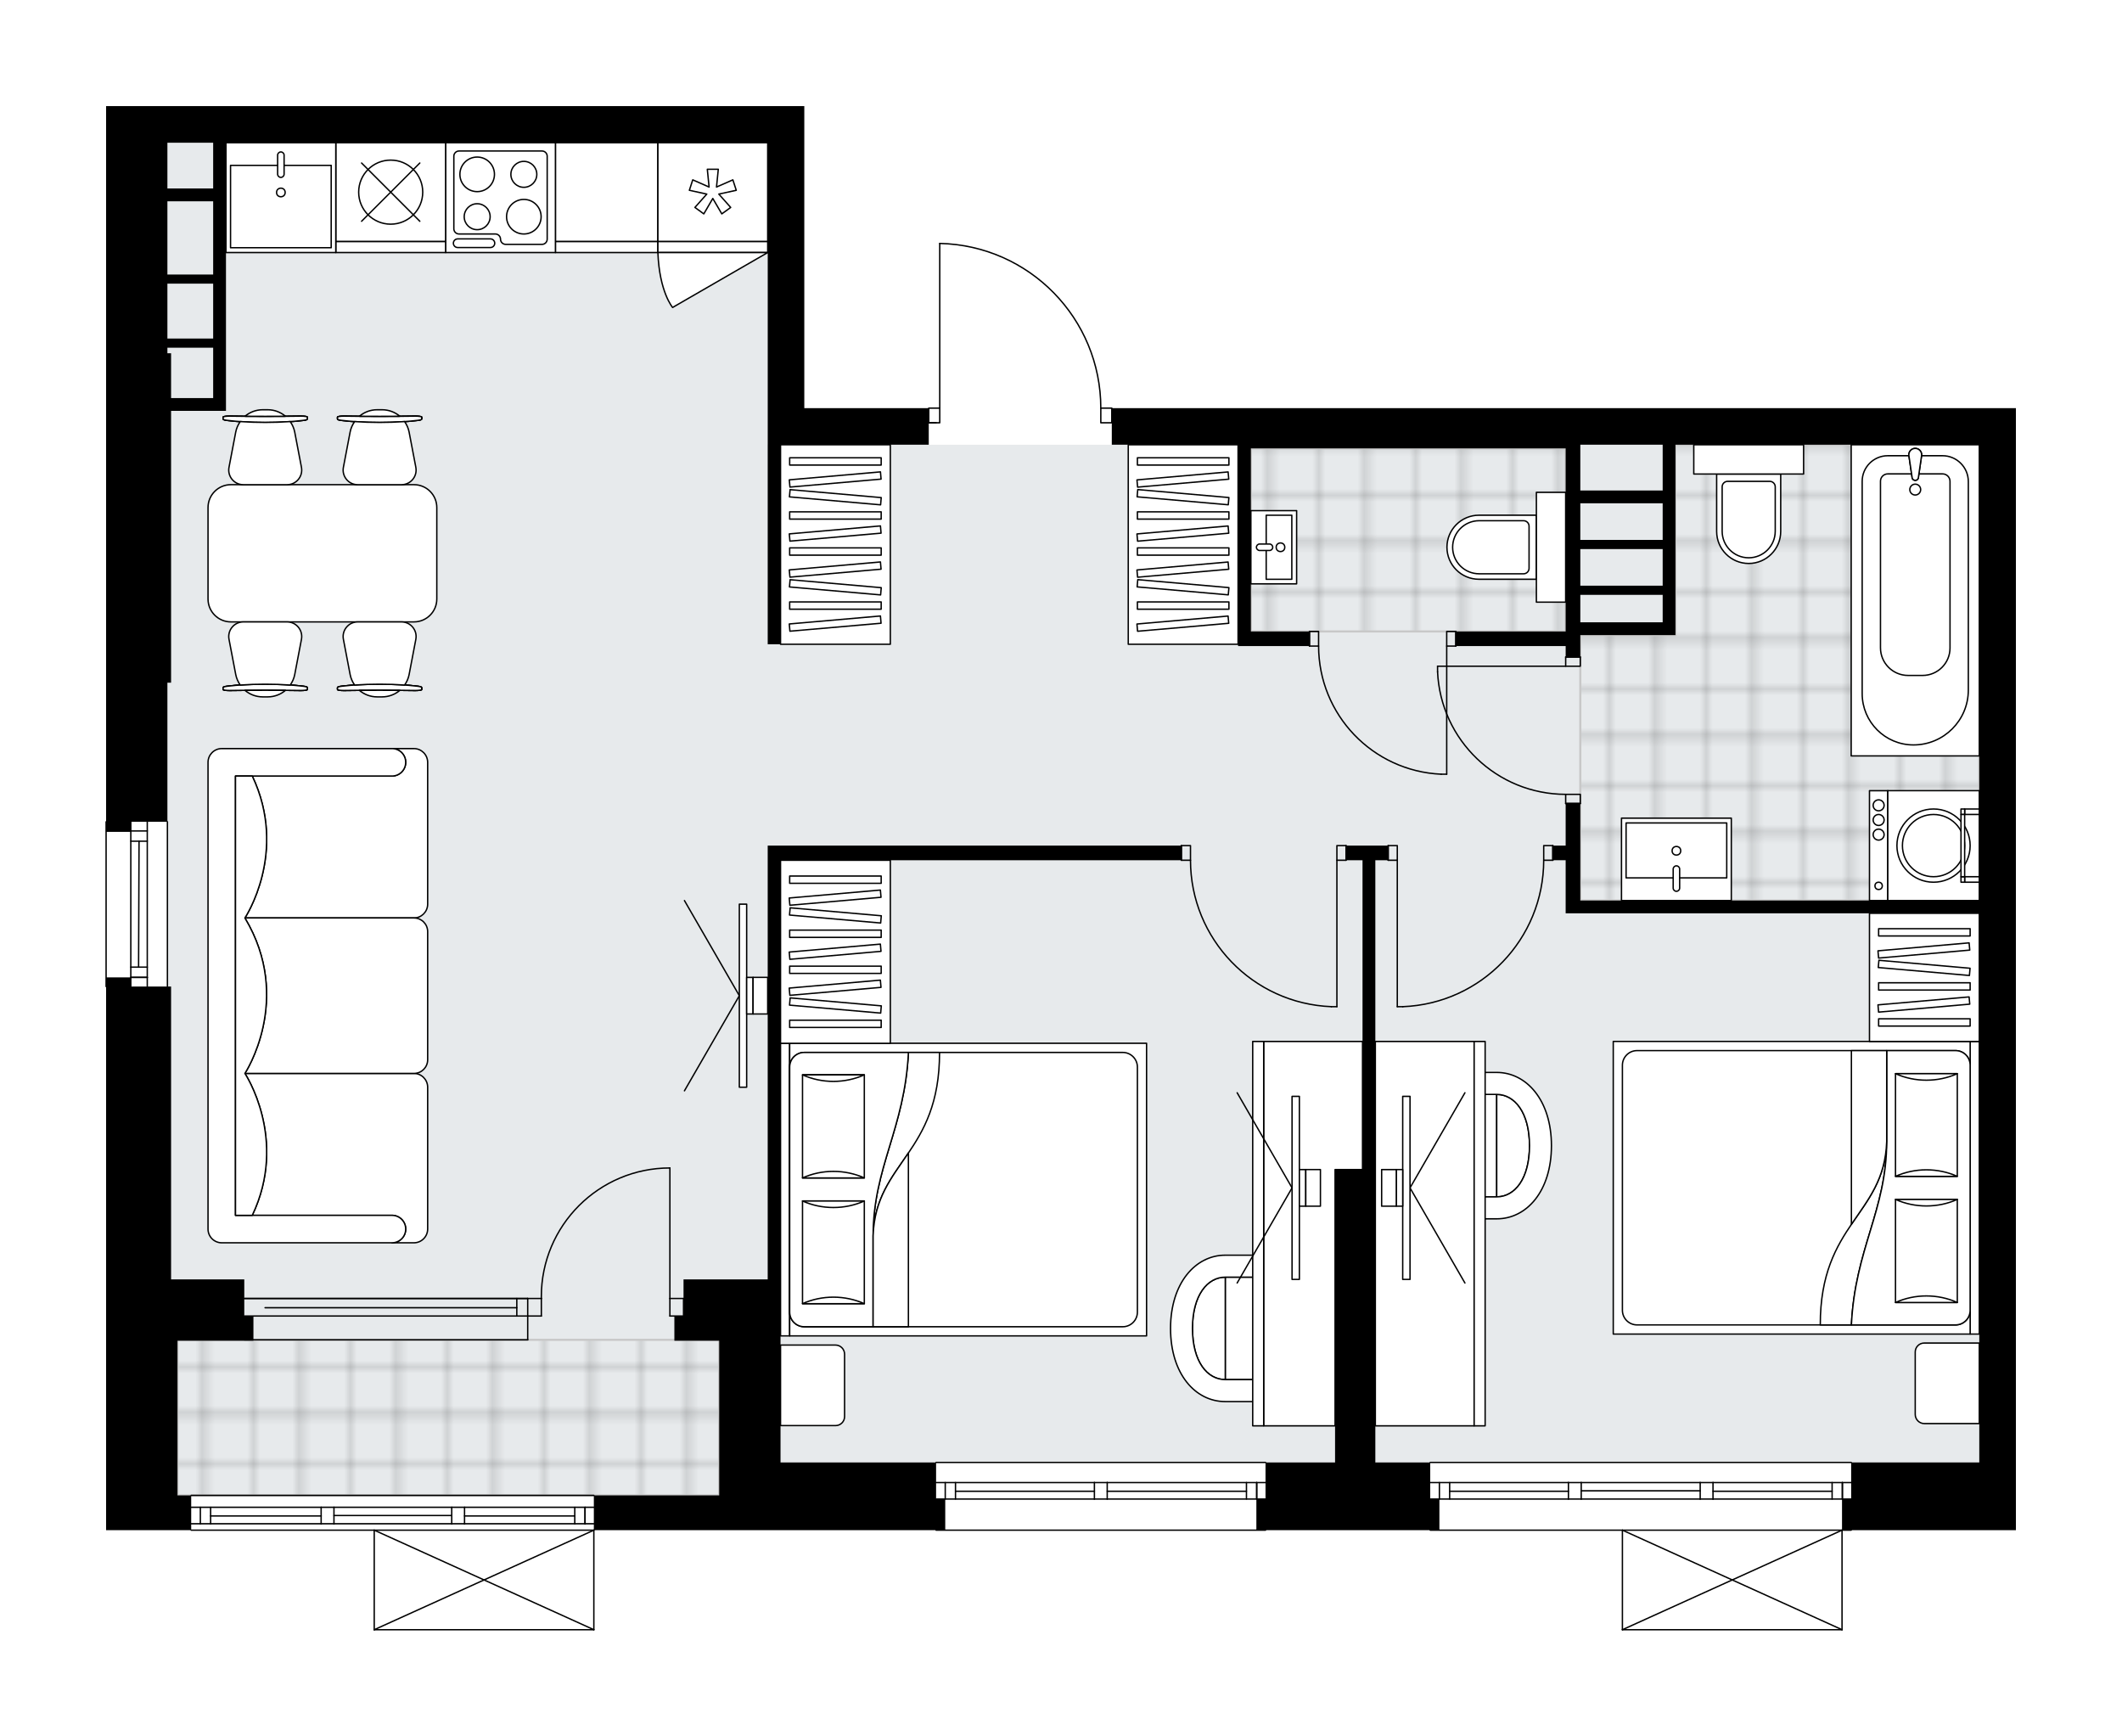 <svg xmlns="http://www.w3.org/2000/svg" xmlns:xlink="http://www.w3.org/1999/xlink" height="1636.2px" id="Layer_1" style="enable-background:new 0 0 2000 1636.2;" version="1.1" viewBox="0 0 2000 1636.2" width="2000px" x="0px" y="0px" xml:space="preserve">
<style type="text/css">
	.st0{fill:none;}
	.st1{opacity:0.25;fill:none;stroke:#010101;stroke-width:0.4;stroke-miterlimit:10;}
	.st2{fill:#FFFFFF;}
	.st3{fill:#E7EAEC;}
	.st4{fill:url(#SVGID_1_);stroke:#C8C8C8;stroke-width:2;stroke-linecap:round;stroke-linejoin:round;stroke-miterlimit:10;}
	
		.st5{fill:url(#SVGID_00000120521887518268650220000001954809107072415888_);stroke:#C8C8C8;stroke-width:2;stroke-linecap:round;stroke-linejoin:round;stroke-miterlimit:10;}
	
		.st6{fill:url(#SVGID_00000075863267358417985260000000658132245100030110_);stroke:#C8C8C8;stroke-width:2;stroke-linecap:round;stroke-linejoin:round;stroke-miterlimit:10;}
	.st7{fill:none;stroke:#000000;stroke-width:1.3;stroke-linecap:round;stroke-linejoin:round;stroke-miterlimit:10;}
	.st8{fill:#FFFFFF;stroke:#000000;stroke-width:1.3;stroke-linecap:round;stroke-linejoin:round;stroke-miterlimit:10;}
	.st9{fill:none;stroke:#000000;stroke-width:1.3;stroke-linecap:round;stroke-linejoin:round;}
	.st10{fill:none;stroke:#000000;stroke-width:1.3;stroke-linecap:round;stroke-linejoin:round;stroke-dasharray:9.46,9.46;}
	.st11{fill:none;stroke:#000000;stroke-width:1.3;stroke-linecap:round;stroke-linejoin:round;stroke-dasharray:10.043,10.043;}
	.st12{font-family: 'Arial-BoldMT','Arial'; font-weight:bold;}
	.st13{font-size:91.279px;}
	.st14{font-size:76.066px;}
	.st15{font-family: 'ArialMT','Arial';}
	.st16{font-size:40px;}
</style>
<pattern height="14.57" id="New_Pattern_Swatch_2" patternUnits="userSpaceOnUse" style="overflow:visible;" viewBox="7.49 -22.06 14.57 14.57" width="14.57" x="-905.78" y="3026.14">
	<g>
		<rect class="st0" height="14.57" width="14.57" x="7.49" y="-22.06" />
		<g>
			<rect class="st1" height="7.29" width="7.29" x="14.77" y="-7.49" />
		</g>
		<g>
			<rect class="st1" height="7.29" width="7.29" x="0.2" y="-7.49" />
		</g>
		<g>
			<rect class="st1" height="7.29" width="7.29" x="22.06" y="-14.77" />
		</g>
		<g>
			<rect class="st1" height="7.29" width="7.29" x="7.49" y="-14.77" />
			<rect class="st1" height="7.29" width="7.29" x="14.77" y="-22.06" />
		</g>
		<g>
			<rect class="st1" height="7.29" width="7.29" x="0.2" y="-22.06" />
		</g>
		<g>
			<rect class="st1" height="7.29" width="7.29" x="22.06" y="-29.35" />
		</g>
		<g>
			<rect class="st1" height="7.29" width="7.29" x="7.49" y="-29.35" />
		</g>
	</g>
</pattern>
<path class="st2" d="M1489.46,384.62H1900v34.5v959.08v34.5  v29.32h-154.6c0,0.36-0.29,0.65-0.65,0.65h-7.97v93.15c0,0,0,0.01,0,0.01c0,0.04-0.01,0.07-0.02,0.11c-0.01,0.05-0.01,0.1-0.03,0.15  c0,0,0,0,0,0.01c0,0.01-0.01,0.01-0.01,0.01c-0.05,0.09-0.12,0.17-0.2,0.23c-0.02,0.02-0.04,0.03-0.07,0.05  c-0.09,0.05-0.19,0.09-0.31,0.09c0,0,0,0-0.01,0c0,0,0,0,0,0h-206.99c0,0,0,0,0,0c0,0,0,0-0.01,0c-0.11,0-0.21-0.04-0.31-0.09  c-0.02-0.01-0.04-0.03-0.07-0.05c-0.08-0.06-0.16-0.14-0.2-0.23c0-0.01-0.01-0.01-0.01-0.01c0,0,0,0,0-0.01  c-0.02-0.05-0.02-0.1-0.03-0.15c-0.01-0.04-0.02-0.07-0.02-0.11c0,0,0-0.01,0-0.01v-93.15h-180.47c-0.36,0-0.65-0.29-0.65-0.65  h-153.95c0,0.36-0.29,0.65-0.65,0.65H882.27c-0.36,0-0.65-0.29-0.65-0.65H677.86h-31.91h-85.6v93.8c0,0,0,0.01,0,0.01  c0,0.04-0.01,0.07-0.02,0.11c-0.01,0.05-0.01,0.1-0.03,0.15c0,0,0,0,0,0.01c0,0.01-0.01,0.01-0.01,0.01  c-0.05,0.09-0.12,0.17-0.2,0.23c-0.02,0.02-0.04,0.03-0.07,0.05c-0.09,0.05-0.19,0.09-0.31,0.09c0,0,0,0-0.01,0c0,0,0,0,0,0H352.71  c0,0,0,0,0,0c0,0,0,0-0.01,0c-0.11,0-0.21-0.04-0.31-0.09c-0.02-0.01-0.04-0.03-0.07-0.05c-0.08-0.06-0.16-0.14-0.2-0.23  c0-0.01-0.01-0.01-0.01-0.01c0,0,0,0,0-0.01c-0.02-0.05-0.02-0.1-0.03-0.15c-0.01-0.04-0.02-0.07-0.02-0.11c0,0,0-0.01,0-0.01  v-93.15H180.21c-0.36,0-0.65-0.29-0.65-0.65h-12.29H100v-178.53V930.36c0,0,0,0,0,0c-0.36,0-0.65-0.29-0.65-0.65V774.46  c0-0.36,0.29-0.65,0.65-0.65c0,0,0,0,0,0v-61.45v-69V332.87V100h57.79h600.29v34.5v250.12h116.65c0-0.36,0.29-0.65,0.65-0.65h9.7  V229.41c0,0,0-0.01,0-0.01c0,0,0,0,0-0.01c0-0.02,0.01-0.03,0.01-0.05c0.03-0.33,0.3-0.59,0.64-0.59c0,0,0,0,0.01,0c0,0,0,0,0.01,0  c40.98,0.91,79.33,17.55,107.99,46.85c28.51,29.15,44.27,67.61,44.44,108.35h9.71c0.36,0,0.65,0.29,0.65,0.65h118.37H1489.46z" id="background" />
<g id="floor">
	<polygon class="st3" points="723.57,419.12 723.57,134.5 157.79,134.5 157.79,1262.63 167.27,1262.63 167.27,1409.25    677.86,1409.25 677.86,1378.2 1865.5,1378.2 1865.5,419.12  " />
	<pattern id="SVGID_1_" patternTransform="matrix(6.085 0 0 6.085 31535.893 50645.906)" xlink:href="#New_Pattern_Swatch_2">
	</pattern>
	<rect class="st4" height="146.62" width="510.59" x="167.27" y="1262.63" />
	
		<pattern id="SVGID_00000145760863136668054880000002276147948320311720_" patternTransform="matrix(6.085 0 0 6.085 31535.893 50645.906)" xlink:href="#New_Pattern_Swatch_2">
	</pattern>
	
		<polygon points="   1865.5,419.12 1578.84,419.12 1579.26,598.51 1489.46,598.51 1489.46,848.63 1865.5,848.63  " style="fill:url(#SVGID_00000145760863136668054880000002276147948320311720_);stroke:#C8C8C8;stroke-width:2;stroke-linecap:round;stroke-linejoin:round;stroke-miterlimit:10;" />
	
		<pattern id="SVGID_00000079455733234995157910000000178174661895535792_" patternTransform="matrix(6.085 0 0 6.085 31535.893 50645.906)" xlink:href="#New_Pattern_Swatch_2">
	</pattern>
	
		<rect height="172.5" style="fill:url(#SVGID_00000079455733234995157910000000178174661895535792_);stroke:#C8C8C8;stroke-width:2;stroke-linecap:round;stroke-linejoin:round;stroke-miterlimit:10;" width="296.69" x="1178.97" y="422.57" />
	<g id="LINE_00000082370632127960357780000015980314764546243469_">
		<line class="st7" x1="497.37" x2="230.23" y1="1223.68" y2="1223.68" />
	</g>
	<g id="LINE_00000139987162612398850190000004324828485188973701_">
		<line class="st7" x1="497.37" x2="230.23" y1="1240.2" y2="1240.2" />
	</g>
	<g id="LINE_00000067199499528892356400000018373531261931205553_">
		<line class="st7" x1="487.09" x2="249.82" y1="1232.39" y2="1232.39" />
	</g>
	<g id="LINE_00000107566557575757811950000007919103623104910766_">
		<line class="st7" x1="487.09" x2="487.09" y1="1223.68" y2="1240.2" />
	</g>
	<g id="LINE_00000142161932147969724190000006015241509164232358_">
		<line class="st7" x1="497.37" x2="230.23" y1="1223.68" y2="1223.68" />
	</g>
	<g id="LINE_00000137853816204449065220000000591676752013736861_">
		<line class="st7" x1="230.23" x2="497.37" y1="1262.63" y2="1262.63" />
	</g>
	<g id="LINE_00000075147350686797007350000012373532098383122110_">
		<line class="st7" x1="497.37" x2="497.37" y1="1223.68" y2="1262.63" />
	</g>
	<g id="LINE_00000159441940851014245500000005006104462430564249_">
		<line class="st7" x1="559.7" x2="180.21" y1="1442.02" y2="1442.02" />
	</g>
	<g id="LINE_00000106826188362830205860000011528975264178547596_">
		<line class="st7" x1="551.39" x2="551.39" y1="1435.98" y2="1420.46" />
	</g>
	<g id="LINE_00000025400395845140540880000006030358079832468894_">
		<line class="st7" x1="188.84" x2="188.84" y1="1435.98" y2="1420.46" />
	</g>
	<g id="LINE_00000092426557604245223020000006458714008517835451_">
		<line class="st7" x1="437.83" x2="541.73" y1="1428.65" y2="1428.65" />
	</g>
	<g id="LINE_00000112602423840850771170000002719994155232886719_">
		<line class="st7" x1="198.5" x2="302.68" y1="1428.65" y2="1428.65" />
	</g>
	<g id="LINE_00000042701030675830633180000014341555923770659999_">
		<line class="st7" x1="198.5" x2="198.5" y1="1420.46" y2="1435.98" />
	</g>
	<g id="LINE_00000010291042023557654270000016518197073593030022_">
		<line class="st7" x1="551.39" x2="551.39" y1="1435.98" y2="1420.46" />
	</g>
	<g id="LINE_00000155848107014907225180000002939646102098657182_">
		<line class="st7" x1="541.73" x2="541.73" y1="1420.46" y2="1435.98" />
	</g>
	<g id="LINE_00000129204258074855489380000008280850871213262246_">
		<line class="st7" x1="425.76" x2="425.76" y1="1435.98" y2="1420.46" />
	</g>
	<g id="LINE_00000003094066329945029020000001235403501227741090_">
		<line class="st7" x1="425.76" x2="437.83" y1="1420.46" y2="1420.46" />
	</g>
	<g id="LINE_00000025417683233690529590000001647659915091890826_">
		<line class="st7" x1="437.83" x2="437.83" y1="1420.46" y2="1435.98" />
	</g>
	<g id="LINE_00000036211429464828460960000001579709423545754263_">
		<line class="st7" x1="437.83" x2="425.76" y1="1435.98" y2="1435.98" />
	</g>
	<g id="LINE_00000039130675315106095480000011666071465354139521_">
		<line class="st7" x1="180.21" x2="559.7" y1="1409.25" y2="1409.25" />
	</g>
	<g id="LINE_00000049183440049650027680000010715023694737642633_">
		<line class="st7" x1="302.68" x2="302.68" y1="1435.98" y2="1420.46" />
	</g>
	<g id="LINE_00000126300333500525020170000001839421781427004077_">
		<line class="st7" x1="302.68" x2="314.76" y1="1420.46" y2="1420.46" />
	</g>
	<g id="LINE_00000130612132903329072720000014830775568945216412_">
		<line class="st7" x1="314.76" x2="314.76" y1="1420.46" y2="1435.98" />
	</g>
	<g id="LINE_00000111881752083291418310000004827548511038019979_">
		<line class="st7" x1="314.76" x2="302.68" y1="1435.98" y2="1435.98" />
	</g>
	<g id="LINE_00000151506161227033615050000014535707094629271486_">
		<line class="st7" x1="314.76" x2="425.76" y1="1428.22" y2="1428.22" />
	</g>
	<g id="LWPOLYLINE_00000023996069534385283950000001054933833975841697_">
		<line class="st7" x1="302.68" x2="180.21" y1="1435.98" y2="1435.98" />
	</g>
	<g id="LWPOLYLINE_00000054229703442010855030000011035727022732223163_">
		<line class="st7" x1="314.76" x2="425.76" y1="1435.98" y2="1435.98" />
	</g>
	<g id="LWPOLYLINE_00000121964223754122574440000013946894627936793259_">
		<line class="st7" x1="437.83" x2="559.7" y1="1435.98" y2="1435.98" />
	</g>
	<g id="LWPOLYLINE_00000108276259142638879710000007127881720988370866_">
		<line class="st7" x1="302.68" x2="180.21" y1="1420.46" y2="1420.46" />
	</g>
	<g id="LWPOLYLINE_00000092426062084006608980000016824613262609241777_">
		<line class="st7" x1="314.76" x2="425.76" y1="1420.46" y2="1420.46" />
	</g>
	<g id="LWPOLYLINE_00000039095441440565099920000004091159698534144443_">
		<line class="st7" x1="437.83" x2="559.7" y1="1420.46" y2="1420.46" />
	</g>
	<g id="LINE_00000137835694475816085550000004487090358531103666_">
		<line class="st7" x1="100" x2="100" y1="929.71" y2="774.46" />
	</g>
	<g id="LINE_00000080905501708932868560000012587938818506336651_">
		<line class="st7" x1="138.81" x2="138.81" y1="774.46" y2="929.71" />
	</g>
	<g id="LINE_00000127758641723161966510000000250101779855075987_">
		<line class="st7" x1="123.29" x2="138.81" y1="921.08" y2="921.08" />
	</g>
	<g id="LINE_00000151545655646885544250000009056699853929718203_">
		<line class="st7" x1="123.29" x2="138.81" y1="783.09" y2="783.09" />
	</g>
	<g id="LINE_00000047055030817035622710000000283074396341385622_">
		<line class="st7" x1="123.29" x2="123.29" y1="774.46" y2="929.71" />
	</g>
	<g id="LINE_00000037678271634982730640000007456955073686278815_">
		<line class="st7" x1="131.05" x2="130.62" y1="792.75" y2="911.42" />
	</g>
	<g id="LINE_00000093152629599977419320000015299177043973726359_">
		<line class="st7" x1="138.81" x2="123.29" y1="792.75" y2="792.75" />
	</g>
	<g id="LINE_00000029010066087653737190000000547579882651437729_">
		<line class="st7" x1="123.29" x2="138.81" y1="921.08" y2="921.08" />
	</g>
	<g id="LINE_00000180337595303451374570000010339446779994740866_">
		<line class="st7" x1="138.81" x2="123.29" y1="911.42" y2="911.42" />
	</g>
	<g id="LINE_00000097483927627843887370000018193476522144338323_">
		<line class="st7" x1="157.79" x2="157.79" y1="774.46" y2="929.71" />
	</g>
	<g id="LINE_00000119817245341422952360000013230119789020780951_">
		<line class="st7" x1="1192.76" x2="882.27" y1="1442.02" y2="1442.02" />
	</g>
	<g id="LINE_00000131329092061991420710000010961431006997243265_">
		<line class="st7" x1="882.27" x2="1031.48" y1="1397.17" y2="1397.17" />
	</g>
	<g id="LINE_00000014634205455083292090000015782054389119052447_">
		<line class="st7" x1="1043.56" x2="1192.76" y1="1397.17" y2="1397.17" />
	</g>
	<g id="LINE_00000173878498188047856410000003855885152195591070_">
		<line class="st7" x1="1184.45" x2="1184.45" y1="1412.7" y2="1397.17" />
	</g>
	<g id="LINE_00000065039297864836343900000006285204327263103383_">
		<line class="st7" x1="890.9" x2="890.9" y1="1412.7" y2="1397.17" />
	</g>
	<g id="LINE_00000018945873592671549540000003833953981154478518_">
		<line class="st7" x1="882.27" x2="1031.48" y1="1412.7" y2="1412.7" />
	</g>
	<g id="LINE_00000038378084966267335700000004201130925474238610_">
		<line class="st7" x1="1043.56" x2="1192.76" y1="1412.7" y2="1412.7" />
	</g>
	<g id="LINE_00000146483812495336895010000005236631122488926082_">
		<line class="st7" x1="1043.56" x2="1174.79" y1="1405.37" y2="1405.37" />
	</g>
	<g id="LINE_00000148631273628991762680000013038277459966666901_">
		<line class="st7" x1="900.56" x2="1031.48" y1="1405.37" y2="1405.37" />
	</g>
	<g id="LINE_00000124132946074490065170000014710693685834048411_">
		<line class="st7" x1="900.56" x2="900.56" y1="1397.17" y2="1412.7" />
	</g>
	<g id="LINE_00000147180155076556653840000006963944841862483342_">
		<line class="st7" x1="1184.45" x2="1184.45" y1="1412.7" y2="1397.17" />
	</g>
	<g id="LINE_00000037666572343959679340000004246067986277796540_">
		<line class="st7" x1="1174.79" x2="1174.79" y1="1397.17" y2="1412.7" />
	</g>
	<g id="LINE_00000082362417702601150220000016167393957292917173_">
		<line class="st7" x1="1031.48" x2="1031.48" y1="1412.7" y2="1397.17" />
	</g>
	<g id="LINE_00000073707746191448051330000003777296133938109826_">
		<line class="st7" x1="1031.48" x2="1043.56" y1="1397.17" y2="1397.17" />
	</g>
	<g id="LINE_00000082330801324647496890000010058062593938835086_">
		<line class="st7" x1="1043.56" x2="1043.56" y1="1397.17" y2="1412.7" />
	</g>
	<g id="LINE_00000024711433011867243100000005316367567568906925_">
		<line class="st7" x1="1043.56" x2="1031.48" y1="1412.7" y2="1412.7" />
	</g>
	<g id="LINE_00000142168191354180465950000011683843540072950439_">
		<line class="st7" x1="882.27" x2="1192.76" y1="1378.2" y2="1378.2" />
	</g>
	<g id="LINE_00000025416939987094112750000000565957346274434694_">
		<line class="st7" x1="1744.75" x2="1348.01" y1="1442.02" y2="1442.02" />
	</g>
	<g id="LINE_00000119083802465577840700000003214538679290410937_">
		<line class="st7" x1="1736.44" x2="1736.44" y1="1412.7" y2="1397.17" />
	</g>
	<g id="LINE_00000017479582143679896300000006380279828436449686_">
		<line class="st7" x1="1356.64" x2="1356.64" y1="1412.7" y2="1397.17" />
	</g>
	<g id="LINE_00000136387980301822269150000013907550492666146437_">
		<line class="st7" x1="1614.52" x2="1726.78" y1="1405.37" y2="1405.37" />
	</g>
	<g id="LINE_00000177445144250511842120000011421788012628048537_">
		<line class="st7" x1="1366.3" x2="1478.25" y1="1405.37" y2="1405.37" />
	</g>
	<g id="LINE_00000164506576071022045110000016857299067225189531_">
		<line class="st7" x1="1366.3" x2="1366.3" y1="1397.17" y2="1412.7" />
	</g>
	<g id="LINE_00000114789745207949425950000010895963653334403479_">
		<line class="st7" x1="1736.44" x2="1736.44" y1="1412.7" y2="1397.17" />
	</g>
	<g id="LINE_00000049904586511948065460000014748039163051974550_">
		<line class="st7" x1="1726.78" x2="1726.78" y1="1397.17" y2="1412.7" />
	</g>
	<g id="LINE_00000017475887904789508810000005941771980774665653_">
		<line class="st7" x1="1602.44" x2="1602.44" y1="1412.7" y2="1397.17" />
	</g>
	<g id="LINE_00000077303235304588475120000006550361062197623742_">
		<line class="st7" x1="1602.44" x2="1614.52" y1="1397.17" y2="1397.17" />
	</g>
	<g id="LINE_00000075124867148678865750000006969064920480114561_">
		<line class="st7" x1="1614.52" x2="1614.52" y1="1397.17" y2="1412.7" />
	</g>
	<g id="LINE_00000006671974534301110560000002350454767497181629_">
		<line class="st7" x1="1614.52" x2="1602.44" y1="1412.7" y2="1412.7" />
	</g>
	<g id="LINE_00000147192930786996087160000001291776587426562946_">
		<line class="st7" x1="1348.01" x2="1744.75" y1="1378.2" y2="1378.2" />
	</g>
	<g id="LINE_00000021119365442391611380000006180645587165907591_">
		<line class="st7" x1="1478.25" x2="1478.25" y1="1412.7" y2="1397.17" />
	</g>
	<g id="LINE_00000079487138651659949670000009985810533614150050_">
		<line class="st7" x1="1478.25" x2="1490.32" y1="1397.17" y2="1397.17" />
	</g>
	<g id="LINE_00000178184159269863635770000017655118529241158064_">
		<line class="st7" x1="1490.32" x2="1490.32" y1="1397.17" y2="1412.7" />
	</g>
	<g id="LINE_00000139992267349671522290000001931621623011207356_">
		<line class="st7" x1="1490.32" x2="1478.25" y1="1412.7" y2="1412.7" />
	</g>
	<g id="LINE_00000102516546413077691730000002479500335319550619_">
		<line class="st7" x1="1490.32" x2="1602.44" y1="1404.94" y2="1404.94" />
	</g>
	<g id="LWPOLYLINE_00000001658380837814667850000011473790294098606997_">
		<line class="st7" x1="1478.25" x2="1348.01" y1="1412.7" y2="1412.7" />
	</g>
	<g id="LWPOLYLINE_00000124874069372163445780000004956417922513545132_">
		<line class="st7" x1="1490.32" x2="1602.44" y1="1412.7" y2="1412.7" />
	</g>
	<g id="LWPOLYLINE_00000101081899598398039240000001974950455188532924_">
		<line class="st7" x1="1614.52" x2="1744.75" y1="1412.7" y2="1412.7" />
	</g>
	<g id="LWPOLYLINE_00000109009642778866433900000017846561774483482790_">
		<line class="st7" x1="1478.25" x2="1348.01" y1="1397.17" y2="1397.17" />
	</g>
	<g id="LWPOLYLINE_00000036211750598600869520000014830486701176045730_">
		<line class="st7" x1="1490.32" x2="1602.44" y1="1397.17" y2="1397.17" />
	</g>
	<g id="LWPOLYLINE_00000065048601513093034180000014663785764544106121_">
		<line class="st7" x1="1614.52" x2="1744.75" y1="1397.17" y2="1397.17" />
	</g>
	<g id="ARC_00000003103996655131242740000009717907841252700323_">
		<path class="st7" d="M1037.52,384.62c0-84.4-67.42-153.33-151.8-155.21" />
	</g>
	<g id="LINE_00000087391876967457011300000009613972553514083505_">
		<line class="st7" x1="882.27" x2="875.37" y1="398.42" y2="398.42" />
	</g>
	<g id="LINE_00000083790194633260926580000008079271130117006761_">
		<line class="st7" x1="885.72" x2="885.72" y1="384.62" y2="229.41" />
	</g>
	<g id="LWPOLYLINE_00000183240101278178349630000018019129460816393093_">
		<rect class="st7" height="13.8" width="10.35" x="1037.52" y="384.62" />
	</g>
	<g id="LWPOLYLINE_00000054266908686988321990000016860583608041046194_">
		<rect class="st7" height="13.8" width="10.35" x="875.37" y="384.62" />
	</g>
	<g id="LWPOLYLINE_00000163787620487748985610000000082910557500576933_">
		<rect class="st7" height="8.62" width="13.8" x="1475.66" y="619.21" />
	</g>
	<g id="LWPOLYLINE_00000116222118973789274830000008584073217029935279_">
		<rect class="st7" height="8.62" width="13.8" x="1475.66" y="748.59" />
	</g>
	<g id="LINE_00000138559884890948218890000004645440332704663191_">
		<line class="st7" x1="1475.66" x2="1489.46" y1="619.21" y2="619.21" />
	</g>
	<g id="LINE_00000100351094649174966940000015539486391942133125_">
		<line class="st7" x1="1475.66" x2="1489.46" y1="757.21" y2="757.21" />
	</g>
	<g id="LINE_00000081615155858664430780000015344350923031060402_">
		<line class="st7" x1="1475.66" x2="1354.91" y1="627.84" y2="627.84" />
	</g>
	<g id="ARC_00000035496432246766438370000010798247412543555501_">
		<path class="st7" d="M1475.66,748.59c-64.68-0.04-117.87-50.96-120.75-115.57" />
	</g>
	<g id="LINE_00000183243261868316918280000017288279503092025001_">
		<line class="st7" x1="1354.91" x2="1354.91" y1="627.84" y2="633.01" />
	</g>
	<g id="LWPOLYLINE_00000052103210758597231780000009226467856940014995_">
		<rect class="st7" height="13.8" width="8.62" x="1308.34" y="796.89" />
	</g>
	<g id="LWPOLYLINE_00000121981309520766201860000008417238380099307709_">
		<rect class="st7" height="13.8" width="8.62" x="1454.96" y="796.89" />
	</g>
	<g id="LINE_00000158746987483024380790000015102201779889975978_">
		<line class="st7" x1="1308.34" x2="1308.34" y1="810.69" y2="796.89" />
	</g>
	<g id="LINE_00000072982806227600346600000005913265711057293485_">
		<line class="st7" x1="1463.58" x2="1463.58" y1="810.69" y2="796.89" />
	</g>
	<g id="LINE_00000057143075957742409540000013567379452818265785_">
		<line class="st7" x1="1316.96" x2="1316.96" y1="810.69" y2="948.68" />
	</g>
	<g id="LINE_00000002367287851187133850000009450850409291472531_">
		<line class="st7" x1="1322.14" x2="1316.96" y1="948.68" y2="948.68" />
	</g>
	<g id="ARC_00000173158521495983786350000010589126692645061051_">
		<path class="st7" d="M1454.96,810.69c-0.04,74.2-58.68,135.12-132.82,138" />
	</g>
	<g id="LWPOLYLINE_00000095314947065722405720000006595910735665124532_">
		<rect class="st7" height="13.8" width="8.62" x="1260.04" y="796.89" />
	</g>
	<g id="LWPOLYLINE_00000037682204065854034100000002924760707129248407_">
		<rect class="st7" height="13.8" width="8.62" x="1113.42" y="796.89" />
	</g>
	<g id="LINE_00000179624348148156200640000015806052499647787184_">
		<line class="st7" x1="1268.66" x2="1268.66" y1="810.69" y2="796.89" />
	</g>
	<g id="LINE_00000017487734364105106170000014678635885316187049_">
		<line class="st7" x1="1113.42" x2="1113.42" y1="810.69" y2="796.89" />
	</g>
	<g id="LINE_00000003798979389238198130000009724280562048676790_">
		<line class="st7" x1="1260.04" x2="1260.04" y1="810.69" y2="948.68" />
	</g>
	<g id="LINE_00000087376263269303021200000017250039952776214943_">
		<line class="st7" x1="1254.86" x2="1260.04" y1="948.68" y2="948.68" />
	</g>
	<g id="ARC_00000070092467563504986700000003266113858362301372_">
		<path class="st7" d="M1254.86,948.68c-74.15-2.87-132.78-63.8-132.82-138" />
	</g>
	<g id="LWPOLYLINE_00000127744577376362450100000005747052660803476391_">
		<rect class="st7" height="13.8" width="8.62" x="1363.54" y="595.07" />
	</g>
	<g id="LWPOLYLINE_00000178204812162535960340000010221596522797878715_">
		<rect class="st7" height="13.8" width="8.62" x="1234.16" y="595.07" />
	</g>
	<g id="LINE_00000165213689637265496080000007096045932516665529_">
		<line class="st7" x1="1372.16" x2="1372.16" y1="608.87" y2="595.07" />
	</g>
	<g id="LINE_00000051354447405627712440000007742741770134821781_">
		<line class="st7" x1="1234.16" x2="1234.16" y1="608.87" y2="595.07" />
	</g>
	<g id="LINE_00000096045741359805860220000001926232232722048149_">
		<line class="st7" x1="1363.54" x2="1363.54" y1="608.87" y2="729.61" />
	</g>
	<g id="ARC_00000033340489672230198730000012825128531765656739_">
		<path class="st7" d="M1358.36,729.61c-64.61-2.87-115.53-56.07-115.57-120.75" />
	</g>
	<g id="LINE_00000138543628392468737580000002566997163241136272_">
		<line class="st7" x1="1363.54" x2="1358.36" y1="729.61" y2="729.61" />
	</g>
	<g id="ARC_00000088846282027645057460000001270900694442239163_">
		<path class="st7" d="M631.38,1100.69c-66.93,0.01-121.18,54.26-121.17,121.19c0,0.6,0,1.2,0.01,1.8" />
	</g>
	<g id="LINE_00000088853766674217554320000005703223252288136589_">
		<line class="st7" x1="631.38" x2="631.38" y1="1223.68" y2="1100.69" />
	</g>
	<g id="LINE_00000047759310180538661440000010053410997068330397_">
		<line class="st7" x1="497.37" x2="510.22" y1="1223.68" y2="1223.68" />
	</g>
	<g id="LINE_00000133507837486247939720000018421166148897078959_">
		<line class="st7" x1="510.22" x2="510.22" y1="1223.68" y2="1240.2" />
	</g>
	<g id="LINE_00000125599805588261088600000002542065057118461119_">
		<line class="st7" x1="510.22" x2="497.37" y1="1240.2" y2="1240.2" />
	</g>
	<g id="LINE_00000078738600594488433830000012955365058964404360_">
		<line class="st7" x1="644.23" x2="631.38" y1="1240.2" y2="1240.2" />
	</g>
	<g id="LINE_00000103972254917706166740000012714702028376814244_">
		<line class="st7" x1="631.38" x2="631.38" y1="1240.2" y2="1223.68" />
	</g>
	<g id="LINE_00000037689236621261457720000008799097850121802634_">
		<line class="st7" x1="631.38" x2="644.23" y1="1223.68" y2="1223.68" />
	</g>
	<g id="LINE_00000033362535687699052090000014088230222313352631_">
		<line class="st7" x1="644.23" x2="644.23" y1="1240.2" y2="1223.68" />
	</g>
	<g id="LINE_00000157296721231365854780000017142522618384295814_">
		<line class="st7" x1="1736.13" x2="1529.13" y1="1535.83" y2="1535.83" />
	</g>
	<g id="LINE_00000018936299850640516090000014161667766880867470_">
		<line class="st7" x1="1529.13" x2="1529.13" y1="1535.83" y2="1442.02" />
	</g>
	<g id="LINE_00000047752005488981479250000009471118726461221040_">
		<line class="st7" x1="1736.13" x2="1736.13" y1="1442.02" y2="1535.83" />
	</g>
	<g id="LWPOLYLINE_00000097492593210864362640000005968207716081458856_">
		<line class="st7" x1="1529.13" x2="1736.13" y1="1442.02" y2="1535.83" />
	</g>
	<g id="LWPOLYLINE_00000122678483620080861190000011407506988711675267_">
		<line class="st7" x1="1736.13" x2="1529.13" y1="1442.02" y2="1535.83" />
	</g>
	<g id="LINE_00000132083690512519385830000017692622698094090171_">
		<line class="st7" x1="559.7" x2="352.71" y1="1535.83" y2="1535.83" />
	</g>
	<g id="LINE_00000026870950817010878970000011699693848966715285_">
		<line class="st7" x1="352.71" x2="352.71" y1="1535.83" y2="1442.02" />
	</g>
	<g id="LINE_00000120553804597909110830000004157341692569082291_">
		<line class="st7" x1="559.7" x2="559.7" y1="1442.02" y2="1535.83" />
	</g>
	<g id="LWPOLYLINE_00000026147440741007571490000008062629030821600176_">
		<line class="st7" x1="352.71" x2="559.7" y1="1442.02" y2="1535.83" />
	</g>
	<g id="LWPOLYLINE_00000150082004510310765250000010828257225850576528_">
		<line class="st7" x1="559.7" x2="352.71" y1="1442.02" y2="1535.83" />
	</g>
	<polygon points="723.57,796.89 723.57,1205.7 677.86,1205.7 644.23,1205.7 644.23,1240.2 635.6,1240.2 635.6,1263.49    644.23,1263.49 677.86,1263.49 677.86,1378.2 677.86,1409.25 645.95,1409.25 559.7,1409.25 559.7,1442.02 645.95,1442.02    677.86,1442.02 882.27,1442.02 890.9,1442.02 890.9,1412.7 882.27,1412.7 882.27,1378.2 735.65,1378.2 735.65,1205.7    735.65,810.69 1113.42,810.69 1113.42,796.89 735.65,796.89  " />
	<path d="M1166.89,384.62h-119.02v34.5h119.02v3.45v186.3h12.07h55.2v-13.8h-55.2v-172.5h296.69v172.5l-103.5,0v13.8h103.5v10.35   h13.8v-20.7h77.62h12.07v-43.12V419.12h286.34v429.52h-376.04v-91.42h-13.8v39.67h-12.07v13.8h12.07v37.95v12.07h389.84v517.49   h-120.75v34.5h-8.62v29.32H1900v-29.32v-34.5V419.12v-34.5h-410.54H1166.89z M1489.46,508.82v-34.5h77.62v34.5H1489.46z    M1567.08,517.44v34.5h-77.62v-34.5H1567.08z M1567.08,586.44h-77.62v-25.87h77.62V586.44z M1567.08,419.12v43.12h-77.62v-39.67   v-3.45H1567.08z" />
	<polygon points="230.23,1205.7 161.24,1205.7 161.24,929.71 157.79,929.71 123.29,929.71 123.29,921.08 100,921.08 100,929.71    100,1263.49 100,1442.02 167.27,1442.02 180.21,1442.02 180.21,1409.25 167.27,1409.25 167.27,1263.49 230.23,1263.49    238.86,1263.49 238.86,1240.2 230.23,1240.2  " />
	<path d="M123.29,774.46h34.5v-62.1v-69h3.45V387.21h39.67h12.07v-21.56V134.5h510.59v250.12v34.5v188.02h12.07V419.12h139.72v-34.5   h-117.3V134.5V100H157.79H100v232.87v310.49v69v62.1v9.49h23.29V774.46z M157.79,134.5h43.12v43.12h-43.12V134.5z M157.79,189.7   h43.12v69h-43.12V189.7z M157.79,267.32h43.12v51.73h-43.12V267.32z M157.79,327.7h43.12v37.95v9.49h-39.67v-42.26h-3.45V327.7z" />
	<polygon points="1348.01,1378.2 1296.26,1378.2 1296.26,1102.2 1296.26,810.69 1308.34,810.69 1308.34,796.89 1268.66,796.89    1268.66,810.69 1284.19,810.69 1284.19,1102.2 1258.31,1102.2 1258.31,1378.2 1192.76,1378.2 1192.76,1412.7 1184.14,1412.7    1184.14,1442.02 1356.64,1442.02 1356.64,1412.7 1348.01,1412.7  " />
</g>
<g id="mebel">
	<g>
		<path class="st8" d="M1805.12,1274.15v58.81c0,4.76,3.86,8.62,8.62,8.62h51.75v-75.9h-51.91    C1808.91,1265.68,1805.12,1269.47,1805.12,1274.15z" />
		<g>
			
				<rect class="st8" height="8.62" transform="matrix(-1.836970e-16 1 -1 -1.836970e-16 2980.521 -741.85)" width="275.76" x="1723.31" y="1115.02" />
			
				<rect class="st8" height="336.37" transform="matrix(-1.836970e-16 1 -1 -1.836970e-16 2808.025 -569.353)" width="275.76" x="1550.81" y="951.15" />
			<path class="st8" d="M1856.87,1003.88v230.91c0,7.62-6.18,13.8-13.8,13.8h-300.14c-7.62,0-13.8-6.18-13.8-13.8v-230.91     c0-7.62,6.18-13.8,13.8-13.8h300.14C1850.69,990.08,1856.87,996.26,1856.87,1003.88z" />
			<path class="st8" d="M1744.96,1248.59c3.53-72.12,33.25-107.87,33.27-172.81c-2.35,69.49-62.73,76.91-62.6,172.81     L1744.96,1248.59z" />
			<g>
				<path class="st8" d="M1744.96,1248.59c3.53-72.12,33.25-107.87,33.27-172.81l0-85.7h64.84c7.62,0,13.8,6.18,13.8,13.8v230.91      c0,7.62-6.18,13.8-13.8,13.8L1744.96,1248.59L1744.96,1248.59z" />
			</g>
			
				<rect class="st8" height="58.25" transform="matrix(-1.836970e-16 1 -1 -1.836970e-16 2875.849 -755.446)" width="96.77" x="1767.26" y="1031.08" />
			<path class="st8" d="M1786.52,1108.59c18.3-8.2,39.95-8.2,58.25,0H1786.52z" />
			<path class="st8" d="M1844.77,1011.82c-18.3,8.2-39.95,8.2-58.25,0L1844.77,1011.82z" />
			
				<rect class="st8" height="58.25" transform="matrix(-1.836970e-16 1 -1 -1.836970e-16 2994.54 -636.755)" width="97.14" x="1767.08" y="1149.77" />
			<path class="st8" d="M1786.52,1227.46c18.3-8.23,39.95-8.23,58.25,0H1786.52z" />
			<path class="st8" d="M1844.77,1130.32c-18.3,8.23-39.95,8.23-58.25,0H1844.77z" />
			<g>
				<path class="st8" d="M1778.23,1075.78v-85.7h-33.27v163.74C1760.66,1130.62,1777.03,1111.31,1778.23,1075.78z" />
			</g>
		</g>
	</g>
	<g>
		<path class="st8" d="M796.02,1335v-58.81c0-4.76-3.86-8.62-8.62-8.62h-51.75v75.9h51.91    C792.23,1343.46,796.02,1339.67,796.02,1335z" />
		<g>
			
				<rect class="st8" height="8.62" transform="matrix(4.500673e-11 -1 1 4.500673e-11 -381.102 1861.02)" width="275.76" x="602.08" y="1116.75" />
			
				<rect class="st8" height="336.37" transform="matrix(4.500673e-11 -1 1 4.500673e-11 -208.606 2033.516)" width="275.76" x="774.58" y="952.88" />
			<path class="st8" d="M744.27,1236.52v-230.91c0-7.62,6.18-13.8,13.8-13.8h300.14c7.62,0,13.8,6.18,13.8,13.8v230.91     c0,7.62-6.18,13.8-13.8,13.8H758.07C750.45,1250.32,744.27,1244.14,744.27,1236.52z" />
			<path class="st8" d="M856.19,991.81c-3.53,72.12-33.25,107.87-33.27,172.81c2.35-69.49,62.73-76.91,62.6-172.81L856.19,991.81z" />
			<g>
				<path class="st8" d="M856.19,991.81c-3.53,72.12-33.25,107.87-33.27,172.81l0,85.7h-64.84c-7.62,0-13.8-6.18-13.8-13.8v-230.91      c0-7.62,6.18-13.8,13.8-13.8L856.19,991.81L856.19,991.81z" />
			</g>
			
				<rect class="st8" height="58.25" transform="matrix(4.588336e-11 -1 1 4.588336e-11 -394.699 1965.693)" width="96.77" x="737.11" y="1151.07" />
			<path class="st8" d="M814.62,1131.81c-18.3,8.2-39.95,8.2-58.25,0H814.62z" />
			<path class="st8" d="M756.37,1228.58c18.3-8.2,39.95-8.2,58.25,0H756.37z" />
			
				<rect class="st8" height="58.25" transform="matrix(4.508933e-11 -1 1 4.508933e-11 -276.007 1847.001)" width="97.14" x="736.93" y="1032.38" />
			<path class="st8" d="M814.62,1012.93c-18.3,8.23-39.95,8.23-58.25,0H814.62z" />
			<path class="st8" d="M756.37,1110.08c18.3-8.23,39.95-8.23,58.25,0H756.37z" />
			<g>
				<path class="st8" d="M822.91,1164.62v85.7h33.27v-163.74C840.49,1109.77,824.11,1129.09,822.91,1164.62z" />
			</g>
		</g>
	</g>
	<g>
		<g>
			<g>
				<path class="st8" d="M1241.15,1287.24v-70.76c0-7.12-5.77-12.9-12.9-12.9h-73.44v96.56h73.44      C1235.38,1300.14,1241.15,1294.37,1241.15,1287.24z" />
				<path class="st8" d="M1154.82,1203.58c-16.76,0-30.92,16.86-30.92,48.3c0,31.44,13.98,48.26,30.92,48.26V1203.58z" />
				<path class="st8" d="M1154.82,1320.84c-28.25,0-51.57-26.09-51.57-68.96s23.62-69,51.57-69h73.4v20.7h-73.4      c-16.76,0-30.92,16.86-30.92,48.3c0,31.44,13.98,48.26,30.92,48.26h73.4v20.7H1154.82z" />
			</g>
		</g>
		<g>
			<polygon class="st8" points="1191.04,1343.7 1191.04,981.46 1284.19,981.46 1284.19,1102.2 1258.31,1102.2 1258.31,1343.7    " />
			
				<rect class="st8" height="10.35" transform="matrix(3.258834e-10 -1 1 3.258834e-10 23.284 2348.44)" width="362.24" x="1004.74" y="1157.4" />
		</g>
		<g>
			<g>
				<g id="LINE_00000127731249083195783070000001290461990176958903_">
					<line class="st8" x1="1217.77" x2="1166.03" y1="1119.45" y2="1209.09" />
				</g>
				<g id="LINE_00000020387395057554876930000003945459051920129191_">
					<line class="st8" x1="1217.77" x2="1166.03" y1="1119.45" y2="1029.82" />
				</g>
			</g>
			<rect class="st8" height="172.5" width="6.9" x="1217.77" y="1033.21" />
			
				<rect class="st8" height="34.5" transform="matrix(-1 -2.649833e-10 2.649833e-10 -1 2455.385 2238.907)" width="6.04" x="1224.67" y="1102.2" />
			<rect class="st8" height="34.5" width="13.8" x="1230.71" y="1102.2" />
		</g>
	</g>
	<g>
		<g>
			<g>
				<path class="st8" d="M1324.33,1115.02v-70.76c0-7.12,5.77-12.9,12.9-12.9h73.44v96.56h-73.44      C1330.11,1127.92,1324.33,1122.15,1324.33,1115.02z" />
				<path class="st8" d="M1410.67,1031.36c16.76,0,30.92,16.86,30.92,48.3s-13.98,48.26-30.92,48.26V1031.36z" />
				<path class="st8" d="M1410.67,1148.62c28.25,0,51.57-26.09,51.57-68.96s-23.62-69-51.57-69h-73.4v20.7h73.4      c16.76,0,30.92,16.86,30.92,48.3s-13.98,48.26-30.92,48.26h-73.4v20.7H1410.67z" />
			</g>
		</g>
		<g>
			
				<rect class="st8" height="93.15" transform="matrix(-3.857343e-10 -1 1 -3.857343e-10 180.256 2505.412)" width="362.24" x="1161.71" y="1116" />
			
				<rect class="st8" height="10.35" transform="matrix(-2.061062e-10 -1 1 -2.061062e-10 232.005 2557.161)" width="362.24" x="1213.46" y="1157.4" />
		</g>
		<g>
			<g>
				<g id="LINE_00000168091786667975597680000014213946256342111106_">
					<line class="st8" x1="1328.95" x2="1380.7" y1="1119.45" y2="1209.09" />
				</g>
				<g id="LINE_00000150096172273690458780000007172367986920242060_">
					<line class="st8" x1="1328.95" x2="1380.7" y1="1119.45" y2="1029.82" />
				</g>
			</g>
			
				<rect class="st8" height="172.5" transform="matrix(-1 1.767620e-10 -1.767620e-10 -1 2651.005 2238.907)" width="6.9" x="1322.05" y="1033.21" />
			<rect class="st8" height="34.5" width="6.04" x="1316.02" y="1102.2" />
			
				<rect class="st8" height="34.5" transform="matrix(-1 1.819028e-10 -1.819028e-10 -1 2618.23 2238.907)" width="13.8" x="1302.22" y="1102.2" />
		</g>
	</g>
	<g>
		<rect class="st8" height="172.5" width="103.5" x="735.65" y="810.69" />
		<g>
			<rect class="st8" height="6.85" width="86.25" x="744.27" y="825.58" />
			<rect class="st8" height="6.85" width="86.25" x="744.27" y="876.53" />
			<rect class="st8" height="6.85" width="86.25" x="744.27" y="910.49" />
			<rect class="st8" height="6.85" width="86.25" x="744.27" y="961.43" />
			
				<rect class="st8" height="6.85" transform="matrix(0.996 0.087 -0.087 0.996 78.209 -65.342)" width="86.25" x="744.27" y="859.54" />
			
				<rect class="st8" height="6.85" transform="matrix(0.996 0.087 -0.087 0.996 85.609 -65.019)" width="86.25" x="744.27" y="944.45" />
			
				<rect class="st8" height="6.85" transform="matrix(0.996 -0.087 0.087 0.996 -70.737 71.845)" width="86.25" x="744.27" y="842.56" />
			
				<rect class="st8" height="6.85" transform="matrix(0.996 -0.087 0.087 0.996 -75.177 72.039)" width="86.25" x="744.27" y="893.51" />
			
				<rect class="st8" height="6.85" transform="matrix(0.996 -0.087 0.087 0.996 -78.137 72.168)" width="86.25" x="744.27" y="927.47" />
		</g>
	</g>
	<g>
		<rect class="st8" height="188.02" width="103.5" x="735.65" y="419.12" />
		<g>
			<rect class="st8" height="6.85" width="86.25" x="744.27" y="431.41" />
			<rect class="st8" height="6.85" width="86.25" x="744.27" y="482.36" />
			<rect class="st8" height="6.85" width="86.25" x="744.27" y="516.32" />
			<rect class="st8" height="6.85" width="86.25" x="744.27" y="567.26" />
			
				<rect class="st8" height="6.85" transform="matrix(0.996 0.087 -0.087 0.996 43.855 -66.842)" width="86.25" x="744.27" y="465.38" />
			
				<rect class="st8" height="6.85" transform="matrix(0.996 0.087 -0.087 0.996 51.255 -66.519)" width="86.25" x="744.27" y="550.28" />
			
				<rect class="st8" height="6.85" transform="matrix(0.996 -0.087 0.087 0.996 -36.383 70.345)" width="86.25" x="744.27" y="448.4" />
			
				<rect class="st8" height="6.85" transform="matrix(0.996 -0.087 0.087 0.996 -40.823 70.539)" width="86.25" x="744.27" y="499.34" />
			
				<rect class="st8" height="6.85" transform="matrix(0.996 -0.087 0.087 0.996 -43.783 70.668)" width="86.25" x="744.27" y="533.3" />
			
				<rect class="st8" height="6.85" transform="matrix(0.996 -0.087 0.087 0.996 -48.223 70.862)" width="86.25" x="744.27" y="584.24" />
		</g>
	</g>
	<g>
		<rect class="st8" height="188.02" width="103.5" x="1063.39" y="419.12" />
		<g>
			<rect class="st8" height="6.85" width="86.25" x="1072.01" y="431.41" />
			<rect class="st8" height="6.85" width="86.25" x="1072.01" y="482.36" />
			<rect class="st8" height="6.85" width="86.25" x="1072.01" y="516.32" />
			<rect class="st8" height="6.85" width="86.25" x="1072.01" y="567.26" />
			
				<rect class="st8" height="6.85" transform="matrix(0.996 0.087 -0.087 0.996 45.102 -95.407)" width="86.25" x="1072.01" y="465.38" />
			
				<rect class="st8" height="6.85" transform="matrix(0.996 0.087 -0.087 0.996 52.502 -95.084)" width="86.25" x="1072.01" y="550.28" />
			
				<rect class="st8" height="6.85" transform="matrix(0.996 -0.087 0.087 0.996 -35.136 98.91)" width="86.25" x="1072.01" y="448.4" />
			
				<rect class="st8" height="6.85" transform="matrix(0.996 -0.087 0.087 0.996 -39.575 99.104)" width="86.25" x="1072.01" y="499.34" />
			
				<rect class="st8" height="6.85" transform="matrix(0.996 -0.087 0.087 0.996 -42.535 99.233)" width="86.25" x="1072.01" y="533.3" />
			
				<rect class="st8" height="6.85" transform="matrix(0.996 -0.087 0.087 0.996 -46.975 99.427)" width="86.25" x="1072.01" y="584.24" />
		</g>
	</g>
	<g>
		<rect class="st8" height="120.75" width="103.5" x="1762" y="860.71" />
		<g>
			<rect class="st8" height="6.85" width="86.25" x="1770.62" y="875.2" />
			<rect class="st8" height="6.85" width="86.25" x="1770.62" y="926.15" />
			<rect class="st8" height="6.85" width="86.25" x="1770.62" y="960.11" />
			
				<rect class="st8" height="6.85" transform="matrix(0.996 0.087 -0.087 0.996 86.439 -154.606)" width="86.25" x="1770.62" y="909.17" />
			
				<rect class="st8" height="6.85" transform="matrix(0.996 -0.087 0.087 0.996 -71.156 161.487)" width="86.25" x="1770.62" y="892.18" />
			
				<rect class="st8" height="6.85" transform="matrix(0.996 -0.087 0.087 0.996 -75.596 161.681)" width="86.25" x="1770.62" y="943.13" />
		</g>
	</g>
	<g>
		<path class="st8" d="M390.13,586.07h-172.5c-11.91,0-21.56-9.65-21.56-21.56v-86.2c0-11.91,9.65-21.56,21.56-21.56h172.5    c11.91,0,21.56,9.65,21.56,21.56v86.2C411.69,576.42,402.04,586.07,390.13,586.07z" />
		<g>
			<g id="LINE_00000101819543846613921370000009222298261673691779_">
				<path class="st8" d="M285.84,396.15c-20.88,2.62-50.85,2.62-71.73,0c-2.41-0.3-3.81-0.76-3.81-1.24v-0.12v-1.7      c0-0.51,2.7-0.93,6.04-0.93c22.37,0.35,44.91,0.35,67.27,0c3.33,0,6.04,0.42,6.04,0.93v1.7v0.12      C289.65,395.4,288.25,395.85,285.84,396.15z" />
			</g>
			<g id="LINE_00000017500461168288552140000011791751298024707514_">
				<path class="st8" d="M285.84,396.15c-20.88,2.62-50.85,2.62-71.73,0c-2.41-0.3-3.81-0.76-3.81-1.24v-0.12v-1.7      c0-0.51,2.7-0.93,6.04-0.93c22.37,0.35,44.91,0.35,67.27,0c3.33,0,6.04,0.42,6.04,0.93v1.7v0.12      C289.65,395.4,288.25,395.85,285.84,396.15z" />
			</g>
			<g id="LINE_00000011751670566101968780000004839748000649666957_">
				<path class="st8" d="M285.84,396.15c-20.88,2.62-50.85,2.62-71.73,0c-2.41-0.3-3.81-0.76-3.81-1.24v-0.12v-1.7      c0-0.51,2.7-0.93,6.04-0.93c22.37,0.35,44.91,0.35,67.27,0c3.33,0,6.04,0.42,6.04,0.93v1.7v0.12      C289.65,395.4,288.25,395.85,285.84,396.15z" />
			</g>
			<path class="st8" d="M269.04,392.28c-4.54-3.84-10.38-6.13-16.69-6.13h-4.75c-6.31,0-12.15,2.29-16.69,6.13     C243.62,392.39,256.33,392.39,269.04,392.28z" />
			<path class="st8" d="M277.77,407.17c-0.7-3.67-2.22-6.97-4.25-9.88c-14.97,1.06-32.12,1.06-47.09,0     c-2.03,2.91-3.55,6.21-4.25,9.88l-6.34,33.24c-1.62,8.51,4.9,16.39,13.56,16.39h41.16c8.66,0,15.18-7.88,13.56-16.39     L277.77,407.17z" />
		</g>
		<g>
			<g id="LINE_00000041975812010990098030000016270124220774911398_">
				<path class="st8" d="M393.65,396.15c-20.88,2.62-50.85,2.62-71.73,0c-2.41-0.3-3.81-0.76-3.81-1.24v-0.12v-1.7      c0-0.51,2.7-0.93,6.04-0.93c22.37,0.35,44.91,0.35,67.27,0c3.33,0,6.04,0.42,6.04,0.93v1.7v0.12      C397.46,395.4,396.06,395.85,393.65,396.15z" />
			</g>
			<g id="LINE_00000076565504497561324330000001873461956322492556_">
				<path class="st8" d="M393.65,396.15c-20.88,2.62-50.85,2.62-71.73,0c-2.41-0.3-3.81-0.76-3.81-1.24v-0.12v-1.7      c0-0.51,2.7-0.93,6.04-0.93c22.37,0.35,44.91,0.35,67.27,0c3.33,0,6.04,0.42,6.04,0.93v1.7v0.12      C397.46,395.4,396.06,395.85,393.65,396.15z" />
			</g>
			<g id="LINE_00000053538434095768367440000011054814028153503154_">
				<path class="st8" d="M393.65,396.15c-20.88,2.62-50.85,2.62-71.73,0c-2.41-0.3-3.81-0.76-3.81-1.24v-0.12v-1.7      c0-0.51,2.7-0.93,6.04-0.93c22.37,0.35,44.91,0.35,67.27,0c3.33,0,6.04,0.42,6.04,0.93v1.7v0.12      C397.46,395.4,396.06,395.85,393.65,396.15z" />
			</g>
			<path class="st8" d="M376.85,392.28c-4.54-3.84-10.38-6.13-16.69-6.13h-4.75c-6.31,0-12.15,2.29-16.69,6.13     C351.43,392.39,364.14,392.39,376.85,392.28z" />
			<path class="st8" d="M385.58,407.17c-0.7-3.67-2.22-6.97-4.25-9.88c-14.97,1.06-32.12,1.06-47.09,0     c-2.03,2.91-3.55,6.21-4.25,9.88l-6.34,33.24c-1.62,8.51,4.9,16.39,13.56,16.39h41.16c8.66,0,15.18-7.88,13.56-16.39     L385.58,407.17z" />
		</g>
		<g>
			<g id="LINE_00000067203137903359847110000005656389721995473590_">
				<path class="st8" d="M321.92,646.72c20.88-2.62,50.85-2.62,71.73,0c2.41,0.3,3.81,0.76,3.81,1.24v0.12v1.7      c0,0.51-2.7,0.93-6.04,0.93c-22.37-0.35-44.91-0.35-67.27,0c-3.33,0-6.04-0.42-6.04-0.93v-1.7v-0.12      C318.11,647.48,319.51,647.02,321.92,646.72z" />
			</g>
			<g id="LINE_00000078046377887095765290000004726906273675581323_">
				<path class="st8" d="M321.92,646.72c20.88-2.62,50.85-2.62,71.73,0c2.41,0.3,3.81,0.76,3.81,1.24v0.12v1.7      c0,0.51-2.7,0.93-6.04,0.93c-22.37-0.35-44.91-0.35-67.27,0c-3.33,0-6.04-0.42-6.04-0.93v-1.7v-0.12      C318.11,647.48,319.51,647.02,321.92,646.72z" />
			</g>
			<g id="LINE_00000139251972090845738750000011194149775239598720_">
				<path class="st8" d="M321.92,646.72c20.88-2.62,50.85-2.62,71.73,0c2.41,0.3,3.81,0.76,3.81,1.24v0.12v1.7      c0,0.51-2.7,0.93-6.04,0.93c-22.37-0.35-44.91-0.35-67.27,0c-3.33,0-6.04-0.42-6.04-0.93v-1.7v-0.12      C318.11,647.48,319.51,647.02,321.92,646.72z" />
			</g>
			<path class="st8" d="M338.72,650.6c4.54,3.84,10.38,6.13,16.69,6.13h4.75c6.31,0,12.15-2.29,16.69-6.13     C364.14,650.48,351.43,650.48,338.72,650.6z" />
			<path class="st8" d="M330,635.7c0.7,3.67,2.22,6.97,4.25,9.88c14.97-1.06,32.12-1.06,47.09,0c2.03-2.91,3.55-6.21,4.25-9.88     l6.34-33.24c1.62-8.51-4.9-16.39-13.56-16.39h-41.16c-8.66,0-15.18,7.88-13.56,16.39L330,635.7z" />
		</g>
		<g>
			<g id="LINE_00000078738391836634253760000009696852766568524216_">
				<path class="st8" d="M214.11,646.72c20.88-2.62,50.85-2.62,71.73,0c2.41,0.3,3.81,0.76,3.81,1.24v0.12v1.7      c0,0.51-2.7,0.93-6.04,0.93c-22.37-0.35-44.91-0.35-67.27,0c-3.33,0-6.04-0.42-6.04-0.93v-1.7v-0.12      C210.3,647.48,211.7,647.02,214.11,646.72z" />
			</g>
			<g id="LINE_00000109005957541171030810000004412035698421771415_">
				<path class="st8" d="M214.11,646.72c20.88-2.62,50.85-2.62,71.73,0c2.41,0.3,3.81,0.76,3.81,1.24v0.12v1.7      c0,0.51-2.7,0.93-6.04,0.93c-22.37-0.35-44.91-0.35-67.27,0c-3.33,0-6.04-0.42-6.04-0.93v-1.7v-0.12      C210.3,647.48,211.7,647.02,214.11,646.72z" />
			</g>
			<g id="LINE_00000026137514719814788760000016252557756915122081_">
				<path class="st8" d="M214.11,646.72c20.88-2.62,50.85-2.62,71.73,0c2.41,0.3,3.81,0.76,3.81,1.24v0.12v1.7      c0,0.51-2.7,0.93-6.04,0.93c-22.37-0.35-44.91-0.35-67.27,0c-3.33,0-6.04-0.42-6.04-0.93v-1.7v-0.12      C210.3,647.48,211.7,647.02,214.11,646.72z" />
			</g>
			<path class="st8" d="M230.91,650.6c4.54,3.84,10.38,6.13,16.69,6.13h4.75c6.31,0,12.15-2.29,16.69-6.13     C256.33,650.48,243.62,650.48,230.91,650.6z" />
			<path class="st8" d="M222.19,635.7c0.7,3.67,2.22,6.97,4.25,9.88c14.97-1.06,32.12-1.06,47.09,0c2.03-2.91,3.55-6.21,4.25-9.88     l6.34-33.24c1.62-8.51-4.9-16.39-13.56-16.39H229.4c-8.66,0-15.18,7.88-13.56,16.39L222.19,635.7z" />
		</g>
	</g>
	<g>
		<g>
			<g id="LINE_00000016069511869945212550000004990241156452732815_">
				<line class="st8" x1="696.83" x2="645.09" y1="938.33" y2="1027.96" />
			</g>
			<g id="LINE_00000119800879903061282510000015951784695090979512_">
				<line class="st8" x1="696.83" x2="645.09" y1="938.33" y2="848.7" />
			</g>
		</g>
		<rect class="st8" height="172.5" width="6.9" x="696.83" y="852.08" />
		
			<rect class="st8" height="34.5" transform="matrix(-1 -1.224647e-16 1.224647e-16 -1 1413.507 1876.665)" width="6.04" x="703.73" y="921.08" />
		<rect class="st8" height="34.5" width="13.8" x="709.77" y="921.08" />
	</g>
	<g>
		<rect class="st8" height="93.15" width="96.59" x="523.48" y="134.5" />
		<rect class="st8" height="10.35" width="96.59" x="523.48" y="227.65" />
	</g>
	<g>
		<path class="st8" d="M1363.76,515.72L1363.76,515.72c0-16.67,13.52-30.19,30.19-30.19h54.11v60.37h-54.11    C1377.28,545.9,1363.76,532.39,1363.76,515.72z" />
		
			<rect class="st8" height="27.6" transform="matrix(6.854900e-13 1 -1 6.854900e-13 1977.573 -946.14)" width="103.5" x="1410.11" y="501.92" />
		<path class="st8" d="M1369.11,515.72L1369.11,515.72c0-13.81,11.2-25.01,25.01-25.01h41.85c2.86,0,5.18,2.32,5.18,5.18v39.67    c0,2.86-2.32,5.18-5.18,5.18h-41.85C1380.31,540.73,1369.11,529.53,1369.11,515.72z" />
	</g>
	<g>
		<path class="st8" d="M1648.15,531.01L1648.15,531.01c-16.67,0-30.19-13.52-30.19-30.19v-54.11h60.37v54.11    C1678.34,517.5,1664.82,531.01,1648.15,531.01z" />
		<rect class="st8" height="27.6" width="103.5" x="1596.4" y="419.12" />
		<path class="st8" d="M1648.15,525.66L1648.15,525.66c-13.81,0-25.01-11.2-25.01-25.01v-41.85c0-2.86,2.32-5.18,5.18-5.18h39.67    c2.86,0,5.18,2.32,5.18,5.18v41.85C1673.16,514.46,1661.97,525.66,1648.15,525.66z" />
	</g>
	<g>
		<g>
			
				<rect class="st8" height="17.25" transform="matrix(-1.346960e-10 1 -1 -1.346960e-10 2567.51 -973.74)" width="103.5" x="1718.88" y="788.26" />
			
				<rect class="st8" height="86.25" transform="matrix(-1.346960e-10 1 -1 -1.346960e-10 2619.26 -1025.488)" width="103.5" x="1770.62" y="753.76" />
			<g id="CIRCLE_00000068665180315565075580000009165340122212154800_">
				<circle class="st8" cx="1822.37" cy="796.89" r="34.5" />
			</g>
			<g id="CIRCLE_00000154389640840700849920000010753630904707651204_">
				<circle class="st8" cx="1822.37" cy="796.89" r="29.32" />
			</g>
			<g id="CIRCLE_00000052096422405702865250000017413614991870681993_">
				<circle class="st8" cx="1770.62" cy="834.83" r="3.45" />
			</g>
			<g id="CIRCLE_00000040575824434359896370000001971862418481891007_">
				<circle class="st8" cx="1770.62" cy="786.54" r="5.17" />
			</g>
			<g id="CIRCLE_00000064320300798656719930000002256152819494632116_">
				<circle class="st8" cx="1770.62" cy="772.74" r="5.17" />
			</g>
			<g id="CIRCLE_00000055694762923596516190000012275617202475598761_">
				<circle class="st8" cx="1770.62" cy="758.94" r="5.17" />
			</g>
		</g>
		<g>
			
				<rect class="st8" height="13.8" transform="matrix(-1.409523e-10 1 -1 -1.409523e-10 2623.572 -1093.624)" width="5.17" x="1856.01" y="758.07" />
			
				<rect class="st8" height="3.45" transform="matrix(-1.409523e-10 1 -1 -1.409523e-10 2614.947 -1085)" width="5.17" x="1847.39" y="763.25" />
			
				<rect class="st8" height="13.8" transform="matrix(-1.293527e-10 1 -1 -1.293527e-10 2687.396 -1029.801)" width="5.17" x="1856.01" y="821.9" />
			
				<rect class="st8" height="3.45" transform="matrix(-1.293527e-10 1 -1 -1.293527e-10 2678.771 -1021.176)" width="5.17" x="1847.39" y="827.07" />
			
				<rect class="st8" height="3.45" transform="matrix(1.348842e-10 -1 1 1.348842e-10 1053.088 2646.859)" width="58.65" x="1820.65" y="795.16" />
		</g>
	</g>
	<g>
		
			<rect class="st8" height="77.62" transform="matrix(-1 -8.975011e-11 8.975011e-11 -1 3160.033 1619.645)" width="103.5" x="1528.26" y="771.01" />
		
			<rect class="st8" height="51.75" transform="matrix(-1 -8.980607e-11 8.980607e-11 -1 3160.068 1602.854)" width="94.87" x="1532.6" y="775.55" />
		<path class="st8" d="M1580.03,815.97L1580.03,815.97c1.68,0,3.05,1.37,3.05,3.05v17.88c0,1.68-1.37,3.05-3.05,3.05l0,0    c-1.68,0-3.05-1.37-3.05-3.05v-17.88C1576.98,817.33,1578.35,815.97,1580.03,815.97z" />
		<circle class="st8" cx="1580.03" cy="801.76" r="4.05" />
	</g>
	<g>
		<rect class="st8" height="103.5" width="103.5" x="419.99" y="134.5" />
		<path class="st8" d="M427.75,147.2v68.42c0,2.7,2.19,4.89,4.89,4.89h34.21c2.7,0,4.89,2.19,4.89,4.89v0c0,2.7,2.19,4.89,4.89,4.89    h34.21c2.7,0,4.89-2.19,4.89-4.89v-78.2c0-2.7-2.19-4.89-4.89-4.89h-78.2C429.94,142.31,427.75,144.5,427.75,147.2z" />
		<path class="st8" d="M462.22,233.27h-30.83c-2.25,0-4.07-1.82-4.07-4.07l0,0c0-2.25,1.82-4.07,4.07-4.07l30.83,0    c2.25,0,4.07,1.82,4.07,4.07l0,0C466.3,231.45,464.47,233.27,462.22,233.27z" />
		<circle class="st8" cx="449.74" cy="164.3" r="16.29" />
		<circle class="st8" cx="493.73" cy="204.22" r="16.29" />
		<circle class="st8" cx="449.74" cy="204.22" r="12.22" />
		<circle class="st8" cx="493.73" cy="164.3" r="12.22" />
	</g>
	<g>
		<rect class="st8" height="93.15" width="103.5" x="316.49" y="134.5" />
		<rect class="st8" height="10.35" width="103.5" x="316.49" y="227.65" />
		<circle class="st8" cx="368.24" cy="181.07" r="30.19" />
		<line class="st8" x1="395.68" x2="340.79" y1="153.63" y2="208.52" />
		<line class="st8" x1="395.68" x2="340.79" y1="208.52" y2="153.63" />
	</g>
	<g>
		<rect class="st8" height="93.15" width="103.5" x="620.07" y="134.5" />
		<rect class="st8" height="10.35" width="103.5" x="620.07" y="227.65" />
		<polygon class="st8" points="668.32,176.26 666.65,159.51 677,159.51 675.32,176.26 690.73,169.49 693.93,179.33 677.49,182.91     688.68,195.48 680.31,201.56 671.82,187.03 663.34,201.56 654.96,195.48 666.16,182.91 649.72,179.33 652.92,169.49   " />
		<path class="st8" d="M723.57,238l-89.63,51.75c0,0-12.49-14.57-13.87-51.75H723.57z" />
	</g>
	<g>
		<rect class="st8" height="103.5" width="103.5" x="212.98" y="134.5" />
		<rect class="st8" height="77.62" width="94.87" x="217.28" y="155.83" />
		<path class="st8" d="M264.72,167.17L264.72,167.17c-1.68,0-3.05-1.37-3.05-3.05v-17.88c0-1.68,1.37-3.05,3.05-3.05l0,0    c1.68,0,3.05,1.37,3.05,3.05v17.88C267.77,165.8,266.4,167.17,264.72,167.17z" />
		<circle class="st8" cx="264.72" cy="181.37" r="4.05" />
	</g>
	<g>
		<rect class="st8" height="293.24" width="120.75" x="1744.75" y="419.12" />
		<g id="ARC_00000013178928041463672610000008660952377825245606_">
			<path class="st8" d="M1799.17,429.46c-0.08-0.58-0.08-1.16,0-1.74c0.48-3.29,3.54-5.57,6.83-5.09c3.29,0.48,5.57,3.54,5.09,6.83     l-3.07,21.06c-0.29,0.97-1.05,1.73-2.02,2.02c-1.59,0.47-3.27-0.43-3.74-2.02L1799.17,429.46z" />
		</g>
		<path class="st8" d="M1830.82,429.47h-19.74l-3.07,21.05c-0.29,0.97-1.05,1.73-2.02,2.02c-1.59,0.47-3.27-0.43-3.74-2.02    l-3.07-21.05h-19.92c-13.34,0-24.15,10.81-24.15,24.15v200.06c0,26.7,21.64,48.34,48.34,48.34c28.56,0,51.71-23.15,51.71-51.71    v-196.5C1855.15,440.36,1844.26,429.47,1830.82,429.47z" />
		<path class="st8" d="M1830.88,446.59h-22.3l-0.57,3.93c-0.29,0.97-1.05,1.73-2.02,2.02c-1.59,0.47-3.27-0.43-3.74-2.02l-0.57-3.93    h-22.42c-3.81,0-6.9,3.09-6.9,6.9v157.01c0,14.38,11.66,26.03,26.03,26.03h13.64c14.29,0,25.87-11.58,25.87-25.87V453.62    C1837.9,449.74,1834.76,446.59,1830.88,446.59z" />
		<g id="ARC_00000057144864774616498600000007328590953641200278_">
			<path class="st8" d="M1799.17,429.46c-0.08-0.58-0.08-1.16,0-1.74c0.48-3.29,3.54-5.57,6.83-5.09c3.29,0.48,5.57,3.54,5.09,6.83     l-3.07,21.06c-0.29,0.97-1.05,1.73-2.02,2.02c-1.59,0.47-3.27-0.43-3.74-2.02L1799.17,429.46z" />
		</g>
		<circle class="st8" cx="1805.12" cy="461.38" r="5.12" />
	</g>
	<g>
		
			<rect class="st8" height="43.12" transform="matrix(4.507601e-11 -1 1 4.507601e-11 684.808 1716.241)" width="69.01" x="1166.02" y="494.15" />
		
			<rect class="st8" height="24.15" transform="matrix(4.519324e-11 -1 1 4.519324e-11 689.736 1721.204)" width="60.37" x="1175.28" y="503.66" />
		<circle class="st8" cx="1206.86" cy="515.73" r="4.05" />
		<path class="st8" d="M1199.55,515.73L1199.55,515.73c0,1.68-1.37,3.05-3.05,3.05h-9.26c-1.68,0-3.05-1.37-3.05-3.05l0,0    c0-1.68,1.37-3.05,3.05-3.05h9.26C1198.19,512.68,1199.55,514.05,1199.55,515.73z" />
	</g>
	<g>
		<path class="st8" d="M369.43,1145.33L369.43,1145.33c7.15,0,12.94,5.79,12.94,12.94v0c0,7.15-5.79,12.94-12.94,12.94h0h20.65    c7.17,0,12.99-5.81,12.99-12.99v-133.64c0-7.15-5.85-13-13-13l-159.27,0c0,0,41.13,61.75,6.95,133.74H369.43z" />
		<path class="st8" d="M369.43,731.34L369.43,731.34c7.15,0,12.94-5.79,12.94-12.94v0c0-7.15-5.79-12.94-12.94-12.94h0h20.65    c7.17,0,12.99,5.81,12.99,12.99v133.64c0,7.15-5.85,13-13,13l-159.27,0c0,0,41.13-61.75,6.95-133.74H369.43z" />
		<path class="st8" d="M209.01,705.46h160.42c7.15,0,12.94,5.79,12.94,12.94v0c0,7.15-5.79,12.94-12.94,12.94H221.95v413.99h147.48    c7.15,0,12.94,5.79,12.94,12.94v0c0,7.15-5.79,12.94-12.94,12.94H209.01c-7.15,0-12.94-5.79-12.94-12.94V718.4    C196.07,711.28,201.9,705.46,209.01,705.46z" />
		<path class="st8" d="M230.8,865.08h159.39c7.11,0,12.88,5.76,12.88,12.88v120.75c0,7.11-5.76,12.88-12.88,12.88H230.8    C230.8,1011.58,276.82,941.78,230.8,865.08z" />
		<g>
			<path class="st8" d="M237.75,1145.33c34.18-71.99-6.95-133.74-6.95-133.74v0c0,0,46.01-69.8,0-146.5v0     c0,0,41.13-61.75,6.95-133.74h-15.8v413.99L237.75,1145.33z" />
		</g>
	</g>
</g>
</svg>